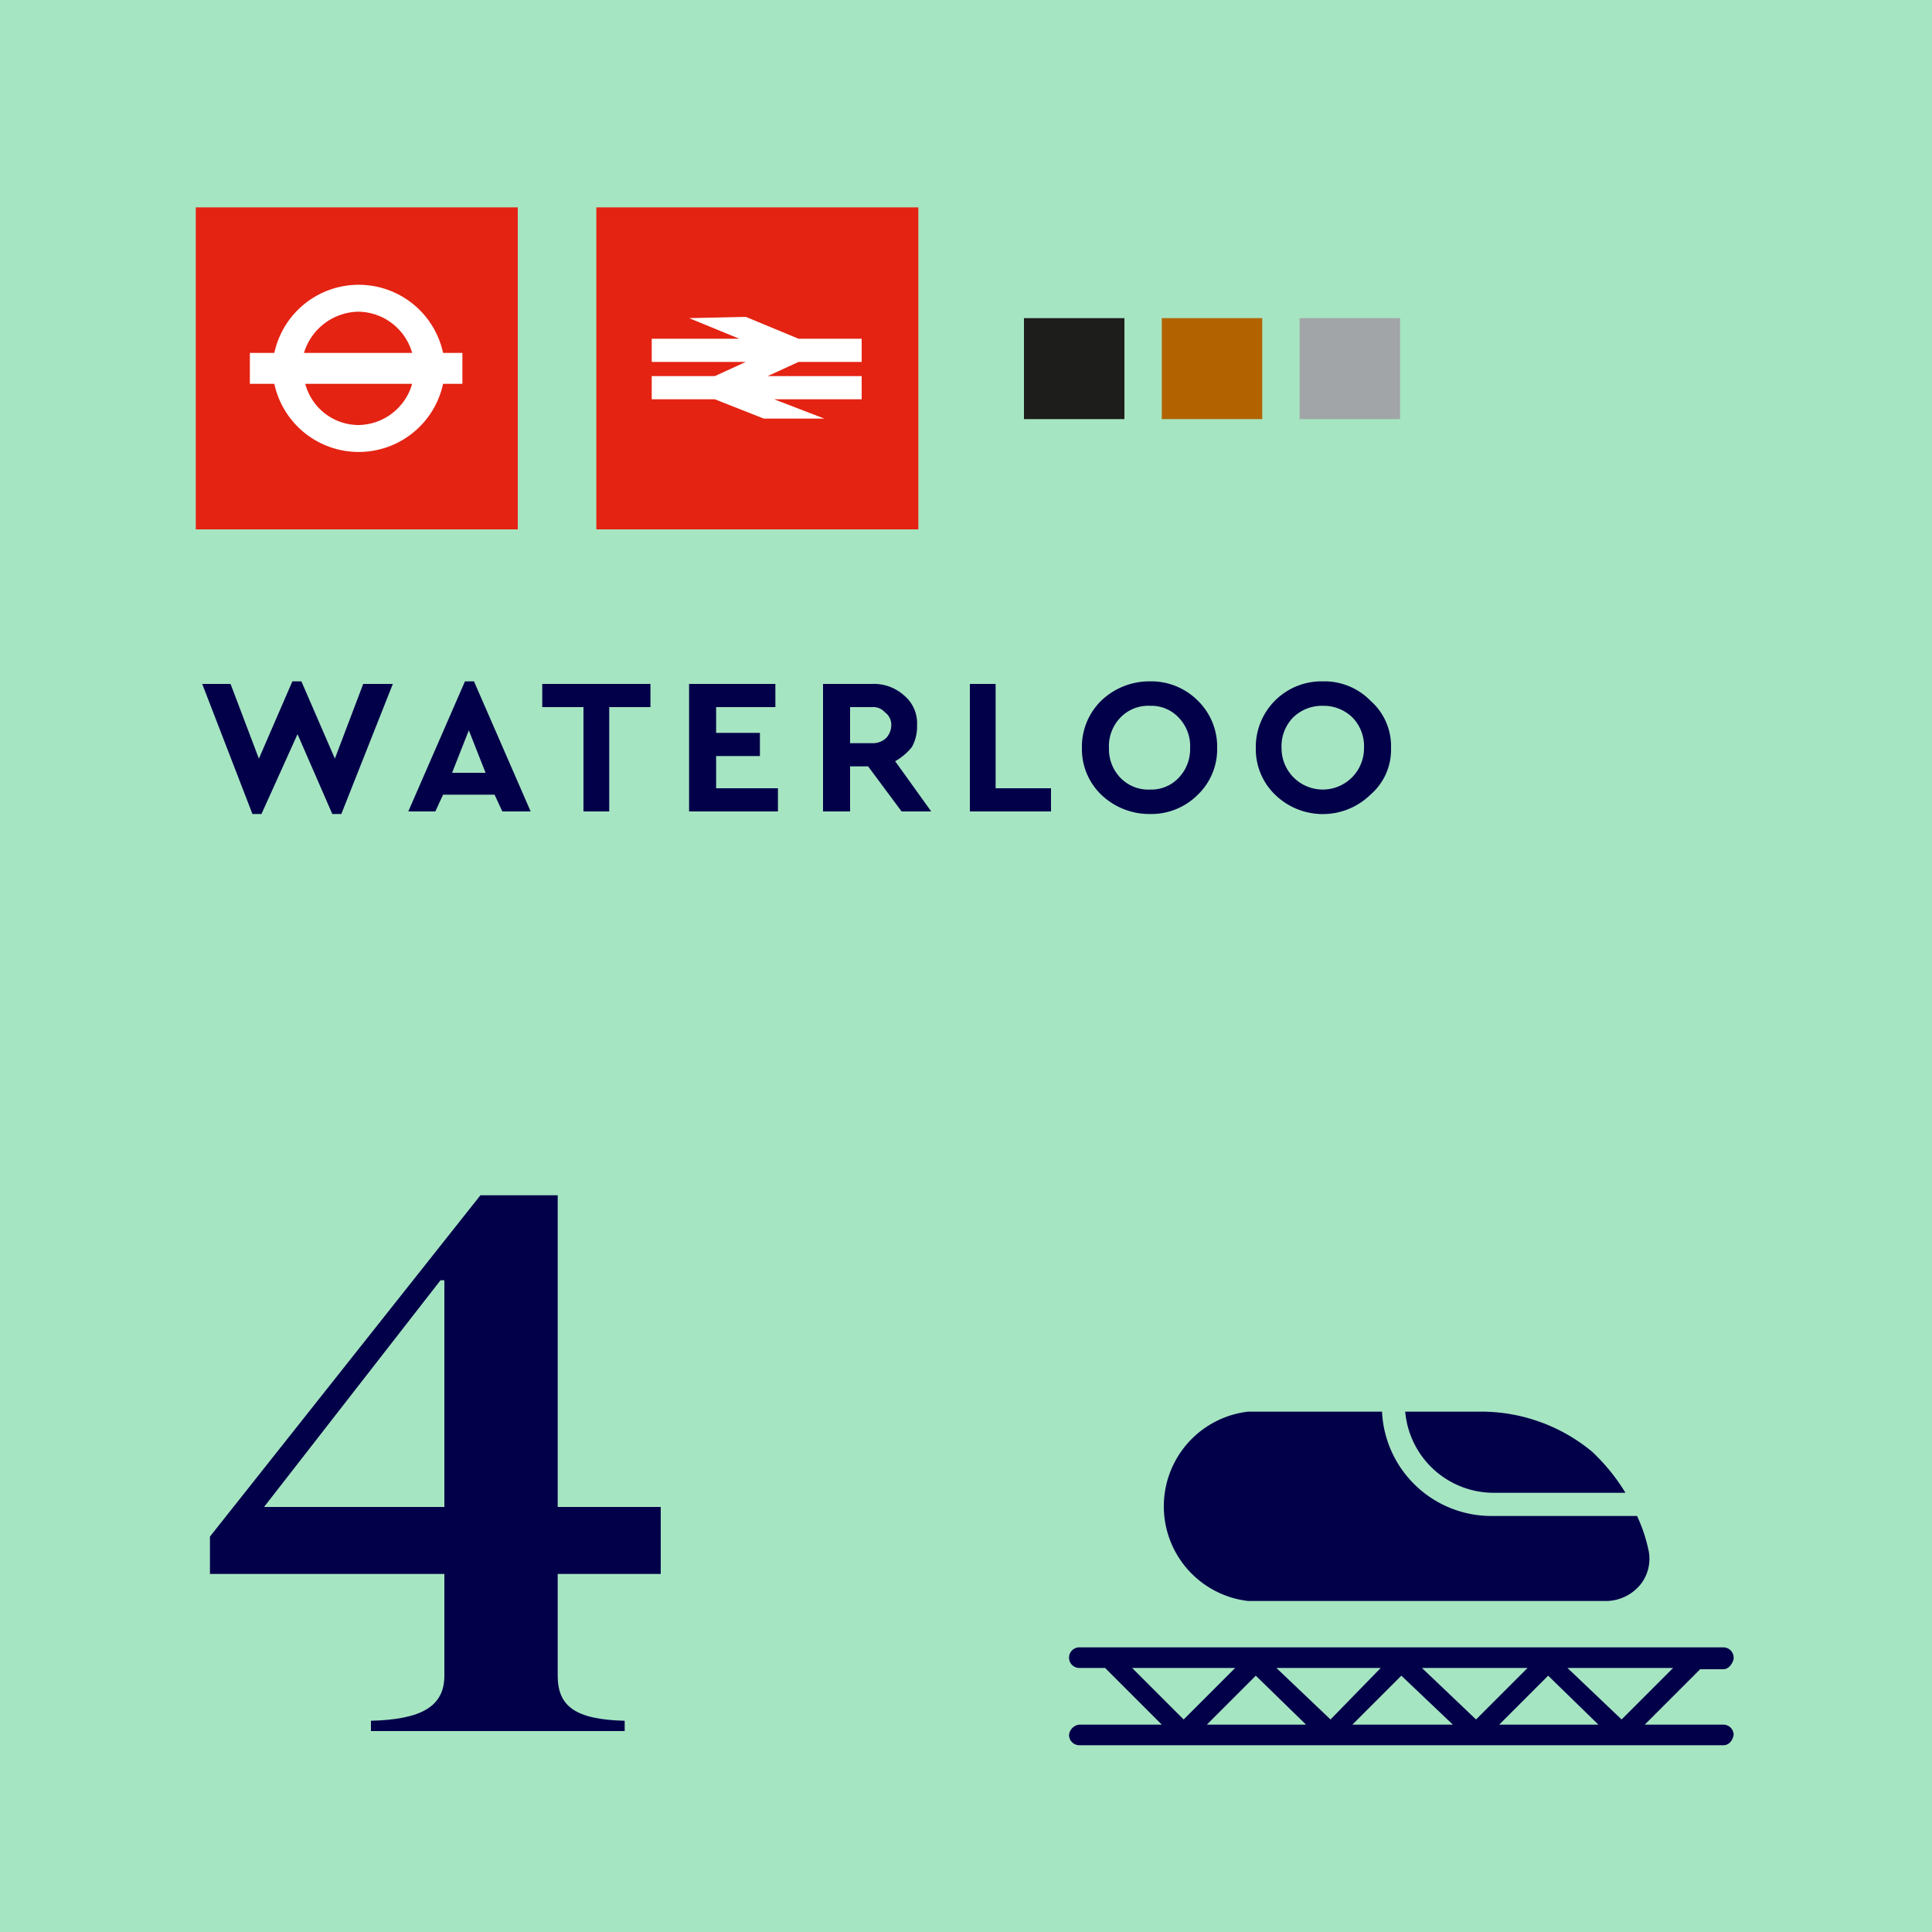 <svg xmlns="http://www.w3.org/2000/svg" xmlns:xlink="http://www.w3.org/1999/xlink" viewBox="0 0 150 150">
  <defs>
    <clipPath id="clip-path">
      <rect width="150" height="150" style="fill: none"/>
    </clipPath>
    <clipPath id="clip-path-2">
      <rect x="15.2" y="16.1" width="25" height="25" style="fill: none"/>
    </clipPath>
  </defs>
  <g id="Layer_2" data-name="Layer 2">
    <g id="Layer_1-2" data-name="Layer 1">
      <rect width="150" height="150" style="fill: #a6e5c2"/>
      <g style="clip-path: url(#clip-path)">
        <path d="M34.2,99.4h.3V117h-14Zm17.1,22.8V117h-8V92.8h-6l-21,26.5v2.9H34.5v7.9c0,2.4-1.8,3.4-5.7,3.5v.8H48.5v-.8c-3.8-.1-5.2-1.1-5.2-3.5v-7.9Z" style="fill: #03004a"/>
        <path d="M102.7,54.8a3.2,3.2,0,0,1,2.3.9,3.2,3.2,0,0,1,.9,2.4,3.2,3.2,0,1,1-6.4,0,3.2,3.2,0,0,1,.9-2.4,3.2,3.2,0,0,1,2.3-.9m0-1.9a5.1,5.1,0,0,0-5.2,5.2A4.9,4.9,0,0,0,99,61.7a5.3,5.3,0,0,0,7.4,0,4.6,4.6,0,0,0,1.6-3.6,4.7,4.7,0,0,0-1.6-3.7,5,5,0,0,0-3.7-1.5M89.3,54.8a2.9,2.9,0,0,1,2.2.9,3.2,3.2,0,0,1,.9,2.4,3.2,3.2,0,0,1-.9,2.3,2.9,2.9,0,0,1-2.2.9,3,3,0,0,1-2.3-.9,3.2,3.2,0,0,1-.9-2.3,3.2,3.2,0,0,1,.9-2.4,3,3,0,0,1,2.3-.9m0-1.9a5.4,5.4,0,0,0-3.8,1.5A5,5,0,0,0,84,58.1a4.9,4.9,0,0,0,1.5,3.6,5.4,5.4,0,0,0,3.8,1.5A5.1,5.1,0,0,0,93,61.7a4.9,4.9,0,0,0,1.5-3.6A5,5,0,0,0,93,54.4a5.1,5.1,0,0,0-3.7-1.5m-12,.2h-2V63h6.3V61.2H77.3ZM66,54.9h1.7a1.2,1.2,0,0,1,1,.4,1.2,1.2,0,0,1,.5,1,1.5,1.5,0,0,1-.4,1,1.5,1.5,0,0,1-1.1.4H66ZM72.3,63l-2.8-3.9A4.5,4.5,0,0,0,70.8,58a3.3,3.3,0,0,0,.4-1.7,2.8,2.8,0,0,0-1-2.3,3.5,3.5,0,0,0-2.5-.9H63.9V63H66V59.5h1.4L70,63ZM60.2,53.1H53.5V63h6.9V61.2H55.6V58.7H59V56.9H55.6v-2h4.6Zm-9.7,0H42.1v1.8h3.2V63h2V54.9h3.2ZM37.7,60H35.1l1.3-3.3ZM39,63h2.2L36.8,52.9h-.7L31.7,63h2.1l.6-1.3h4ZM28.2,53.1,26,58.9l-2.6-6h-.7l-2.6,6-2.2-5.8H15.7l3.9,10.1h.7L23.1,57l2.7,6.2h.7l4-10.1Z" style="fill: #03004a"/>
      </g>
      <rect x="79.5" y="24.7" width="7.8" height="7.84" style="fill: #1d1d1b"/>
      <rect x="15.2" y="16.1" width="25" height="25" style="fill: #e42313"/>
      <g style="clip-path: url(#clip-path-2)">
        <path d="M23.6,27.4a4.5,4.5,0,0,1,4.2-3.2A4.4,4.4,0,0,1,32,27.4ZM27.8,33a4.3,4.3,0,0,1-4.1-3.2H32A4.4,4.4,0,0,1,27.8,33m6.6-5.6a6.7,6.7,0,0,0-13.1,0H19.4v2.4h1.9a6.7,6.7,0,0,0,13.1,0h1.5V27.4Z" style="fill: #fff"/>
      </g>
      <g style="clip-path: url(#clip-path)">
        <path d="M107.3,109.6H96.9a7.4,7.4,0,0,0,0,14.7h27.9a3.5,3.5,0,0,0,2.5-1.2,3.2,3.2,0,0,0,.7-2.7,12.2,12.2,0,0,0-.9-2.7H115.8a8.5,8.5,0,0,1-8.5-8.1m18.9,6.3a15.2,15.2,0,0,0-2.6-3.2,13.5,13.5,0,0,0-8.8-3.1h-5.7a6.9,6.9,0,0,0,6.8,6.3Z" style="fill: #03004a"/>
        <path d="M129.9,129.5l-4,4-4.2-4Zm-9.7.6,3.9,3.8h-7.7Zm-1.6-.6-4,4-4.2-4Zm-9.8.6,4,3.8H105Zm-1.6-.6-3.9,4-4.2-4Zm-9.7.6,3.9,3.8H93.7Zm-1.6-.6-4,4-4-4Zm38.7-.8a.8.8,0,0,0-.8-.8h-50a.8.8,0,0,0,0,1.6h2l4.4,4.4H83.8a.9.9,0,0,0-.8.8.8.8,0,0,0,.8.8h50c.4,0,.7-.3.8-.8a.8.8,0,0,0-.8-.8h-6.1l4.3-4.3h1.8c.4,0,.7-.4.8-.8" style="fill: #03004a"/>
      </g>
      <rect x="46.3" y="16.1" width="25" height="25" style="fill: #e42313"/>
      <polygon points="66.9 28.1 66.9 26.3 62 26.3 57.9 24.6 53.5 24.7 57.4 26.3 50.6 26.3 50.6 28.1 57.9 28.1 55.5 29.2 50.6 29.2 50.6 31 55.5 31 59.3 32.5 64 32.5 60.1 31 66.9 31 66.9 29.2 59.6 29.2 62 28.1 66.9 28.1" style="fill: #fff"/>
      <rect x="90.2" y="24.7" width="7.8" height="7.84" style="fill: #b26300"/>
      <rect x="100.9" y="24.7" width="7.8" height="7.84" style="fill: #a1a5a7"/>
    </g>
  </g>
</svg>
